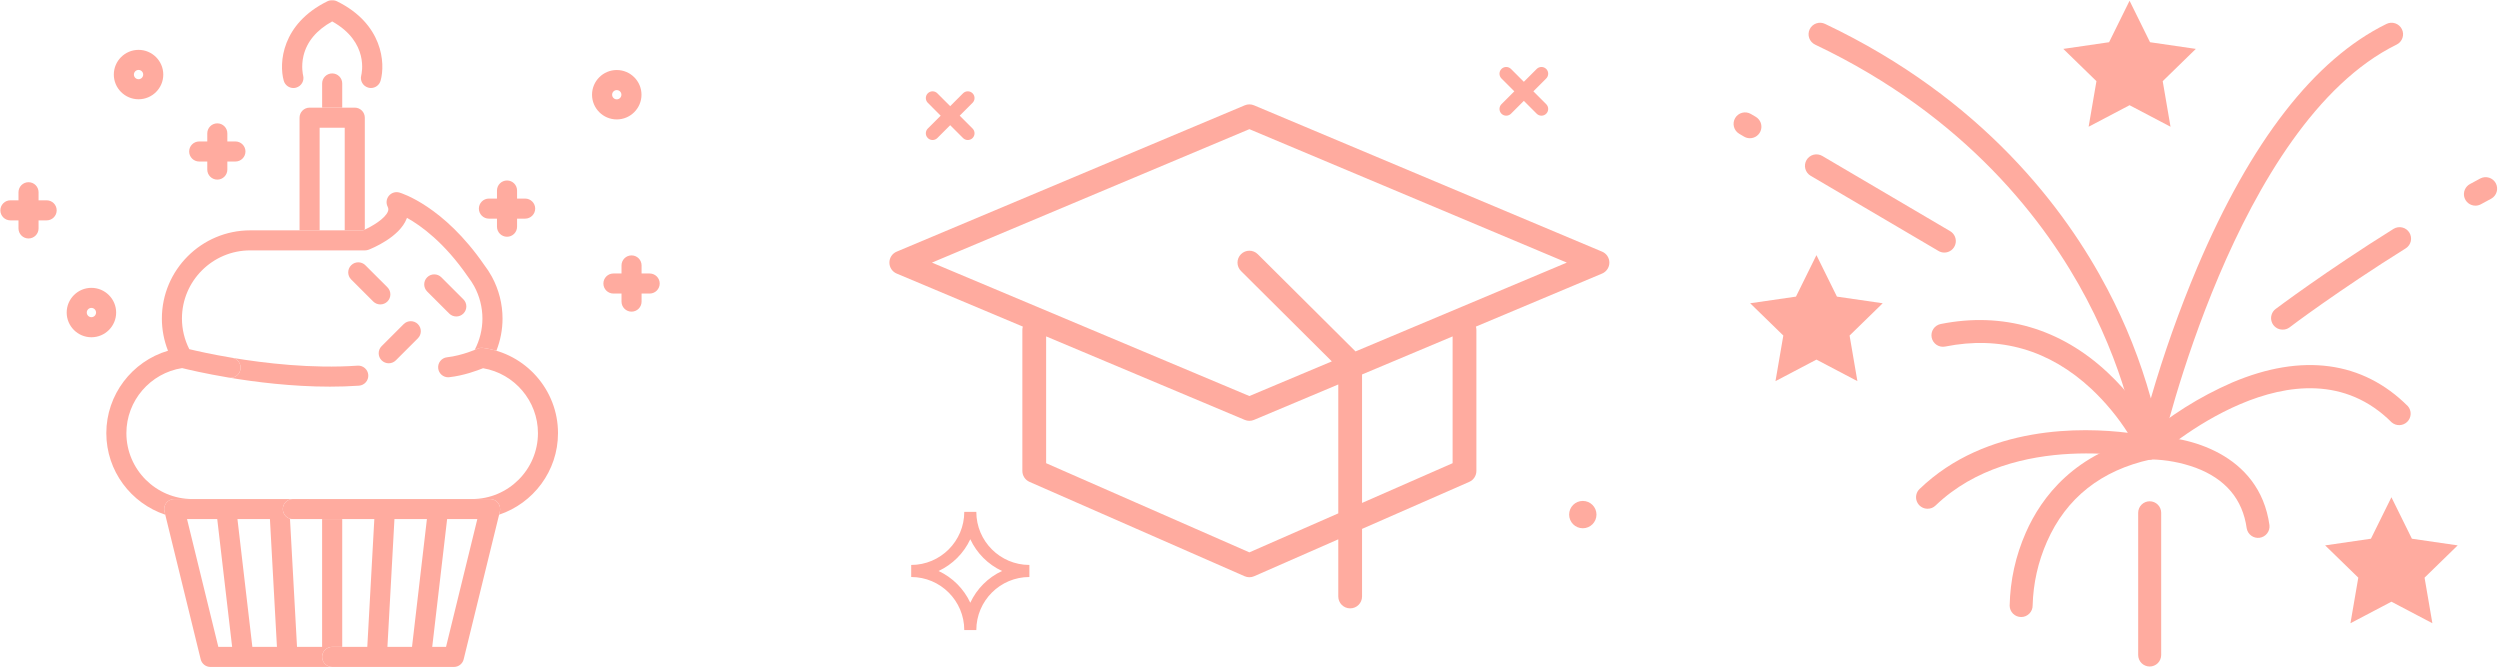 <?xml version="1.0" encoding="UTF-8"?>
<svg xmlns="http://www.w3.org/2000/svg" xmlns:xlink="http://www.w3.org/1999/xlink" width="562.5pt" height="150pt" viewBox="0 0 562.5 150" version="1.2">
<defs>
<clipPath id="clip1">
  <path d="M 25.387 11.203 L 148.434 11.203 L 148.434 149.934 L 25.387 149.934 Z M 25.387 11.203 "/>
</clipPath>
<clipPath id="clip2">
  <path d="M 42 0.066 L 88 0.066 L 88 87 L 42 87 Z M 42 0.066 "/>
</clipPath>
<clipPath id="clip3">
  <path d="M 0.082 24.145 L 125.703 24.145 L 125.703 149.934 L 0.082 149.934 Z M 0.082 24.145 "/>
</clipPath>
<clipPath id="clip4">
  <path d="M 200.098 23 L 362.098 23 L 362.098 137 L 200.098 137 Z M 200.098 23 "/>
</clipPath>
<clipPath id="clip5">
  <path d="M 205 115 L 232 115 L 232 141.816 L 205 141.816 Z M 205 115 "/>
</clipPath>
<clipPath id="clip6">
  <path d="M 337 15.066 L 349 15.066 L 349 27 L 337 27 Z M 337 15.066 "/>
</clipPath>
<clipPath id="clip7">
  <path d="M 464 0.066 L 495 0.066 L 495 29 L 464 29 Z M 464 0.066 "/>
</clipPath>
<clipPath id="clip8">
  <path d="M 481 112 L 487 112 L 487 149.934 L 481 149.934 Z M 481 112 "/>
</clipPath>
</defs>
<g id="surface1">
<g clip-path="url(#clip1)" clip-rule="nonzero">
<path style=" stroke:none;fill-rule:nonzero;fill:rgb(100%,67.059%,62.349%);fill-opacity:1;" d="M 77 24.219 L 77 18.777 C 77 17.531 75.988 16.52 74.742 16.52 C 73.496 16.52 72.48 17.531 72.48 18.777 L 72.48 24.219 Z M 107.398 116.797 L 100.602 116.797 L 97.25 145.551 L 100.355 145.551 Z M 87.172 145.551 L 92.703 145.551 L 96.055 116.797 L 88.75 116.797 Z M 112.477 115.078 L 104.324 148.344 C 104.078 149.355 103.168 150.062 102.129 150.062 L 74.742 150.062 C 73.496 150.062 72.48 149.055 72.48 147.805 C 72.48 146.559 73.496 145.551 74.742 145.551 L 82.641 145.551 L 84.223 116.797 L 65.895 116.797 C 64.648 116.797 63.637 115.785 63.637 114.539 C 63.637 113.297 64.648 112.285 65.895 112.285 L 110.277 112.285 C 110.969 112.285 111.625 112.602 112.055 113.148 C 112.484 113.691 112.637 114.406 112.477 115.078 Z M 146.172 61.535 L 144.355 61.535 L 144.355 59.723 C 144.355 58.473 143.344 57.465 142.098 57.465 C 140.852 57.465 139.84 58.473 139.84 59.723 L 139.84 61.535 L 138.02 61.535 C 136.773 61.535 135.762 62.547 135.762 63.793 C 135.762 65.039 136.773 66.051 138.02 66.051 L 139.84 66.051 L 139.84 67.863 C 139.84 69.109 140.852 70.121 142.098 70.121 C 143.344 70.121 144.355 69.109 144.355 67.863 L 144.355 66.051 L 146.172 66.051 C 147.422 66.051 148.434 65.039 148.434 63.793 C 148.434 62.547 147.422 61.535 146.172 61.535 Z M 32.219 16.781 C 32.219 17.355 31.75 17.824 31.176 17.824 C 30.598 17.824 30.129 17.355 30.129 16.781 C 30.129 16.203 30.598 15.734 31.176 15.734 C 31.75 15.734 32.219 16.199 32.219 16.781 Z M 36.738 16.781 C 36.738 13.715 34.242 11.219 31.176 11.219 C 28.109 11.219 25.609 13.715 25.609 16.781 C 25.609 19.844 28.109 22.336 31.176 22.336 C 34.242 22.336 36.738 19.844 36.738 16.781 Z M 102.668 71.207 C 102.09 71.207 101.512 70.984 101.07 70.543 L 96.109 65.586 C 95.227 64.703 95.227 63.273 96.109 62.395 C 96.992 61.512 98.422 61.512 99.305 62.395 L 104.266 67.352 C 105.148 68.23 105.148 69.66 104.266 70.543 C 103.824 70.984 103.246 71.207 102.668 71.207 "/>
</g>
<path style=" stroke:none;fill-rule:nonzero;fill:rgb(100%,67.059%,62.349%);fill-opacity:1;" d="M 105.277 62.25 C 105.301 62.285 105.324 62.316 105.352 62.352 C 105.855 63.008 106.305 63.691 106.688 64.387 C 106.688 64.391 106.691 64.398 106.695 64.402 C 107.906 66.629 108.547 69.145 108.547 71.68 C 108.547 74.137 107.938 76.559 106.797 78.742 C 107.215 78.574 107.461 78.465 107.469 78.461 C 107.484 78.457 107.5 78.449 107.516 78.445 C 107.559 78.426 107.605 78.406 107.648 78.391 C 107.676 78.383 107.703 78.375 107.73 78.363 C 107.777 78.352 107.816 78.34 107.863 78.328 C 107.895 78.324 107.922 78.316 107.949 78.312 C 107.992 78.301 108.039 78.297 108.082 78.285 C 108.109 78.281 108.145 78.277 108.172 78.273 C 108.215 78.273 108.254 78.27 108.297 78.266 C 108.328 78.262 108.363 78.262 108.398 78.262 C 108.438 78.262 108.477 78.262 108.516 78.266 C 108.551 78.27 108.582 78.273 108.621 78.273 C 108.645 78.277 108.668 78.277 108.695 78.281 C 109.723 78.414 110.719 78.633 111.688 78.918 C 112.594 76.621 113.07 74.164 113.07 71.68 C 113.07 68.414 112.246 65.164 110.691 62.289 C 110.68 62.266 110.664 62.238 110.648 62.211 C 110.168 61.332 109.605 60.469 108.973 59.645 C 99.812 46.332 90.273 43.441 89.871 43.324 C 89.008 43.074 88.082 43.355 87.504 44.047 C 86.93 44.734 86.816 45.699 87.219 46.5 C 87.41 46.887 87.43 47.199 87.281 47.582 C 86.676 49.16 83.77 50.941 81.688 51.828 L 56.297 51.828 C 45.34 51.828 36.422 60.73 36.422 71.68 C 36.422 74.16 36.895 76.617 37.797 78.914 C 29.711 81.305 23.922 88.805 23.922 97.457 C 23.922 105.992 29.492 113.25 37.188 115.809 L 37.008 115.078 C 36.84 114.402 36.996 113.691 37.422 113.148 C 37.852 112.602 38.508 112.285 39.199 112.285 L 43.281 112.285 C 35.098 112.285 28.438 105.633 28.438 97.457 C 28.438 90.168 33.801 83.953 40.969 82.82 C 42.254 83.137 46.117 84.059 51.504 84.961 C 51.633 84.984 51.758 84.992 51.883 84.992 C 52.969 84.992 53.922 84.211 54.109 83.109 C 54.316 81.879 53.484 80.715 52.254 80.508 C 47.668 79.742 44.176 78.945 42.59 78.562 C 41.508 76.43 40.938 74.066 40.938 71.68 C 40.938 63.219 47.824 56.336 56.293 56.336 L 82.129 56.336 C 82.406 56.336 82.684 56.285 82.945 56.184 C 83.652 55.91 89.875 53.391 91.492 49.207 C 91.516 49.141 91.543 49.078 91.566 49.012 C 94.73 50.777 100.012 54.586 105.277 62.25 Z M 138.77 20.27 C 138.195 20.27 137.727 20.738 137.727 21.312 C 137.727 21.887 138.195 22.355 138.77 22.355 C 139.348 22.355 139.816 21.887 139.816 21.312 C 139.816 20.738 139.352 20.27 138.77 20.27 Z M 138.77 26.871 C 135.703 26.871 133.207 24.375 133.207 21.312 C 133.207 18.246 135.703 15.754 138.77 15.754 C 141.836 15.754 144.336 18.246 144.336 21.312 C 144.336 24.375 141.84 26.871 138.77 26.871 Z M 20.566 69.277 C 19.992 69.277 19.523 69.75 19.523 70.324 C 19.523 70.898 19.992 71.367 20.566 71.367 C 21.145 71.367 21.613 70.898 21.613 70.324 C 21.613 69.75 21.145 69.277 20.566 69.277 Z M 20.566 75.883 C 17.5 75.883 15.004 73.387 15.004 70.324 C 15.004 67.262 17.5 64.766 20.566 64.766 C 23.633 64.766 26.133 67.262 26.133 70.324 C 26.133 73.387 23.637 75.883 20.566 75.883 "/>
<g clip-path="url(#clip2)" clip-rule="nonzero">
<path style=" stroke:none;fill-rule:nonzero;fill:rgb(100%,67.059%,62.349%);fill-opacity:1;" d="M 87.172 67.836 C 88.055 66.953 88.055 65.523 87.172 64.641 L 82.211 59.684 C 81.328 58.801 79.895 58.801 79.012 59.684 C 78.129 60.566 78.129 61.996 79.012 62.879 L 83.973 67.836 C 84.414 68.273 84.992 68.496 85.57 68.496 C 86.148 68.496 86.727 68.277 87.172 67.836 Z M 52.969 31.828 L 51.152 31.828 L 51.152 30.012 C 51.152 28.766 50.141 27.754 48.895 27.754 C 47.648 27.754 46.637 28.766 46.637 30.012 L 46.637 31.828 L 44.816 31.828 C 43.57 31.828 42.559 32.84 42.559 34.086 C 42.559 35.332 43.57 36.344 44.816 36.344 L 46.637 36.344 L 46.637 38.156 C 46.637 39.402 47.648 40.414 48.895 40.414 C 50.141 40.414 51.152 39.402 51.152 38.156 L 51.152 36.344 L 52.969 36.344 C 54.215 36.344 55.23 35.332 55.23 34.086 C 55.23 32.84 54.219 31.828 52.969 31.828 Z M 82.863 84.367 C 82.773 83.125 81.695 82.184 80.449 82.273 C 70.145 82.992 59.434 81.711 52.254 80.508 C 53.484 80.715 54.312 81.875 54.109 83.109 C 53.926 84.211 52.969 84.992 51.883 84.992 C 51.758 84.992 51.633 84.984 51.504 84.961 C 57.418 85.953 65.672 86.996 74.223 86.996 C 76.395 86.996 78.59 86.93 80.766 86.777 C 82.012 86.691 82.949 85.609 82.863 84.367 Z M 85.637 18.148 C 85.355 19.148 84.449 19.801 83.461 19.801 C 83.262 19.801 83.059 19.773 82.855 19.715 C 81.656 19.383 80.957 18.145 81.281 16.949 C 81.371 16.605 83.102 9.48 74.742 4.82 C 71.215 6.777 69.047 9.371 68.285 12.551 C 67.707 14.98 68.188 16.918 68.195 16.938 C 68.531 18.141 67.828 19.387 66.625 19.719 C 66.422 19.777 66.219 19.805 66.016 19.805 C 65.027 19.805 64.121 19.152 63.84 18.152 C 62.738 14.195 63.363 5.371 73.641 0.301 C 73.992 0.125 74.371 0.055 74.738 0.07 C 75.105 0.055 75.48 0.125 75.836 0.301 C 86.117 5.371 86.742 14.191 85.637 18.148 "/>
</g>
<g clip-path="url(#clip3)" clip-rule="nonzero">
<path style=" stroke:none;fill-rule:nonzero;fill:rgb(100%,67.059%,62.349%);fill-opacity:1;" d="M 89.062 81.078 L 94.023 76.121 C 94.906 75.238 94.906 73.809 94.023 72.926 C 93.141 72.047 91.711 72.047 90.828 72.926 L 85.867 77.883 C 84.984 78.766 84.984 80.195 85.867 81.078 C 86.305 81.516 86.883 81.738 87.461 81.738 C 88.043 81.738 88.617 81.52 89.062 81.078 Z M 71.918 51.828 L 71.918 28.734 L 77.562 28.734 L 77.562 51.828 L 81.684 51.828 C 81.812 51.777 81.945 51.715 82.082 51.652 L 82.082 26.477 C 82.082 25.23 81.07 24.219 79.824 24.219 L 69.66 24.219 C 68.41 24.219 67.398 25.23 67.398 26.477 L 67.398 51.828 Z M 108.688 78.281 C 108.664 78.277 108.641 78.277 108.613 78.273 C 108.582 78.273 108.547 78.27 108.512 78.266 C 108.469 78.262 108.43 78.262 108.391 78.262 C 108.359 78.262 108.324 78.262 108.289 78.266 C 108.25 78.27 108.207 78.273 108.168 78.273 C 108.137 78.277 108.105 78.281 108.074 78.285 C 108.031 78.293 107.988 78.301 107.945 78.312 C 107.914 78.316 107.887 78.324 107.859 78.328 C 107.812 78.34 107.766 78.352 107.727 78.363 C 107.699 78.375 107.672 78.383 107.645 78.391 C 107.598 78.406 107.555 78.426 107.512 78.445 C 107.496 78.449 107.477 78.457 107.461 78.461 C 107.43 78.477 104.012 80.008 100.59 80.387 C 99.352 80.52 98.457 81.637 98.594 82.875 C 98.719 84.031 99.699 84.887 100.84 84.887 C 100.918 84.887 101.004 84.883 101.09 84.871 C 104.309 84.516 107.391 83.375 108.688 82.848 C 115.77 84.055 121.039 90.23 121.039 97.457 C 121.039 105.633 114.379 112.285 106.195 112.285 L 110.273 112.285 C 110.965 112.285 111.625 112.602 112.051 113.148 C 112.48 113.691 112.633 114.406 112.465 115.078 L 112.285 115.809 C 119.984 113.25 125.551 105.992 125.551 97.457 C 125.559 87.773 118.309 79.531 108.688 78.281 Z M 49.125 145.551 L 52.23 145.551 L 48.879 116.797 L 42.082 116.797 Z M 60.734 116.797 L 53.426 116.797 L 56.781 145.551 L 62.312 145.551 Z M 77 116.797 L 77 145.551 L 74.742 145.551 C 74.664 145.551 74.594 145.551 74.523 145.562 C 74.496 145.566 74.473 145.566 74.449 145.57 C 74.398 145.578 74.355 145.582 74.309 145.59 C 74.281 145.598 74.25 145.602 74.223 145.609 C 74.18 145.617 74.141 145.625 74.102 145.641 C 74.07 145.648 74.043 145.656 74.016 145.668 C 73.98 145.68 73.941 145.695 73.906 145.711 C 73.875 145.723 73.848 145.734 73.816 145.746 C 73.781 145.762 73.754 145.777 73.719 145.793 C 73.691 145.809 73.656 145.828 73.625 145.84 C 73.598 145.855 73.57 145.875 73.543 145.891 C 73.512 145.91 73.48 145.93 73.449 145.953 C 73.426 145.969 73.406 145.98 73.387 146 C 73.348 146.027 73.316 146.051 73.281 146.078 C 73.277 146.086 73.27 146.09 73.262 146.098 C 73.074 146.258 72.918 146.449 72.793 146.66 C 72.789 146.668 72.785 146.668 72.781 146.676 C 72.754 146.727 72.727 146.777 72.699 146.832 C 72.699 146.836 72.695 146.848 72.688 146.852 C 72.664 146.906 72.641 146.957 72.625 147.016 C 72.621 147.023 72.617 147.031 72.613 147.039 C 72.594 147.098 72.574 147.152 72.559 147.211 C 72.555 147.215 72.555 147.223 72.555 147.23 C 72.543 147.289 72.527 147.352 72.516 147.41 C 72.492 147.543 72.48 147.672 72.48 147.805 C 72.48 149.055 73.492 150.062 74.738 150.062 L 47.352 150.062 C 46.309 150.062 45.406 149.355 45.156 148.344 L 37.004 115.078 C 36.84 114.402 36.992 113.691 37.418 113.148 C 37.848 112.602 38.504 112.285 39.195 112.285 L 65.895 112.285 C 65.02 112.285 64.266 112.781 63.887 113.508 C 63.852 113.578 63.816 113.652 63.789 113.73 C 63.781 113.742 63.777 113.758 63.773 113.77 C 63.75 113.836 63.727 113.898 63.711 113.965 C 63.707 113.988 63.699 114.004 63.699 114.027 C 63.684 114.09 63.668 114.152 63.66 114.219 C 63.656 114.238 63.656 114.262 63.652 114.285 C 63.641 114.367 63.637 114.457 63.637 114.543 C 63.637 114.66 63.648 114.77 63.664 114.879 C 63.668 114.902 63.668 114.926 63.672 114.945 C 63.691 115.051 63.719 115.156 63.754 115.254 C 63.758 115.273 63.766 115.289 63.77 115.305 C 63.805 115.406 63.844 115.5 63.895 115.59 C 63.895 115.598 63.895 115.602 63.898 115.605 C 63.949 115.703 64.012 115.793 64.074 115.883 C 64.082 115.895 64.094 115.906 64.105 115.922 C 64.168 116.008 64.242 116.086 64.316 116.164 C 64.324 116.168 64.328 116.176 64.336 116.184 C 64.418 116.258 64.5 116.324 64.594 116.391 C 64.594 116.391 64.598 116.395 64.602 116.395 C 64.691 116.457 64.793 116.516 64.891 116.562 C 64.902 116.57 64.91 116.574 64.922 116.578 C 65.023 116.625 65.133 116.668 65.242 116.703 C 65.449 116.762 65.664 116.797 65.887 116.797 L 65.25 116.797 L 66.828 145.547 L 72.473 145.547 L 72.473 116.797 Z M 118.156 44.68 L 116.34 44.68 L 116.34 42.867 C 116.34 41.621 115.328 40.609 114.082 40.609 C 112.836 40.609 111.82 41.621 111.82 42.867 L 111.82 44.68 L 110.004 44.68 C 108.758 44.68 107.746 45.691 107.746 46.938 C 107.746 48.184 108.758 49.195 110.004 49.195 L 111.82 49.195 L 111.82 51.012 C 111.82 52.258 112.836 53.27 114.082 53.27 C 115.328 53.27 116.34 52.258 116.34 51.012 L 116.34 49.195 L 118.156 49.195 C 119.402 49.195 120.418 48.184 120.418 46.938 C 120.418 45.691 119.406 44.68 118.156 44.68 Z M 12.754 47.328 C 12.754 48.574 11.742 49.586 10.492 49.586 L 8.676 49.586 L 8.676 51.398 C 8.676 52.645 7.664 53.656 6.418 53.656 C 5.172 53.656 4.16 52.645 4.16 51.398 L 4.16 49.586 L 2.344 49.586 C 1.094 49.586 0.082 48.574 0.082 47.328 C 0.082 46.082 1.094 45.07 2.344 45.07 L 4.16 45.07 L 4.16 43.254 C 4.16 42.008 5.172 40.996 6.418 40.996 C 7.664 40.996 8.676 42.008 8.676 43.254 L 8.676 45.07 L 10.492 45.07 C 11.746 45.07 12.754 46.082 12.754 47.328 "/>
</g>
<g clip-path="url(#clip4)" clip-rule="nonzero">
<path style=" stroke:none;fill-rule:nonzero;fill:rgb(100%,67.059%,62.349%);fill-opacity:1;" d="M 304.992 79.07 L 282.996 57.191 C 281.953 56.148 280.258 56.152 279.215 57.199 C 278.176 58.246 278.18 59.941 279.227 60.98 L 299.66 81.312 L 281.109 89.109 L 209.688 59.086 L 281.109 29.062 L 352.535 59.086 Z M 326.836 104.219 L 306.461 113.16 L 306.461 84.254 L 326.836 75.691 Z M 281.109 124.281 L 235.379 104.219 L 235.379 75.688 L 280.074 94.477 C 280.406 94.617 280.758 94.688 281.109 94.688 C 281.465 94.688 281.816 94.617 282.148 94.477 L 301.113 86.504 L 301.113 115.508 Z M 360.473 56.621 L 282.148 23.695 C 281.484 23.414 280.738 23.414 280.074 23.695 L 201.75 56.621 C 200.758 57.035 200.113 58.008 200.113 59.086 C 200.113 60.16 200.758 61.133 201.75 61.551 L 230.137 73.484 C 230.07 73.719 230.031 73.969 230.031 74.227 L 230.031 105.965 C 230.031 107.027 230.66 107.988 231.633 108.418 L 280.035 129.652 C 280.379 129.801 280.746 129.879 281.109 129.879 C 281.477 129.879 281.844 129.801 282.184 129.652 L 301.113 121.348 L 301.113 134.211 C 301.113 135.688 302.312 136.883 303.789 136.883 C 305.266 136.883 306.461 135.688 306.461 134.211 L 306.461 119 L 330.59 108.418 C 331.559 107.988 332.188 107.027 332.188 105.965 L 332.188 74.227 C 332.188 73.969 332.148 73.723 332.082 73.484 L 360.473 61.551 C 361.465 61.133 362.109 60.16 362.109 59.086 C 362.109 58.008 361.465 57.035 360.473 56.621 "/>
</g>
<g clip-path="url(#clip5)" clip-rule="nonzero">
<path style=" stroke:none;fill-rule:nonzero;fill:rgb(100%,67.059%,62.349%);fill-opacity:1;" d="M 225.457 128.473 C 222.316 127.012 219.777 124.469 218.316 121.328 C 216.855 124.469 214.316 127.012 211.172 128.473 C 214.316 129.93 216.855 132.473 218.316 135.613 C 219.777 132.473 222.316 129.93 225.457 128.473 Z M 216.961 115.172 L 219.672 115.172 C 219.672 121.758 225.031 127.113 231.613 127.113 L 231.613 129.828 C 225.031 129.828 219.672 135.184 219.672 141.77 L 216.961 141.77 C 216.961 135.184 211.602 129.828 205.02 129.828 L 205.02 127.113 C 211.602 127.113 216.961 121.758 216.961 115.172 "/>
</g>
<path style=" stroke:none;fill-rule:nonzero;fill:rgb(100%,67.059%,62.349%);fill-opacity:1;" d="M 353.055 115.781 C 353.055 114.082 354.43 112.707 356.133 112.707 C 357.832 112.707 359.207 114.082 359.207 115.781 C 359.207 117.48 357.832 118.859 356.133 118.859 C 354.43 118.859 353.055 117.48 353.055 115.781 "/>
<path style=" stroke:none;fill-rule:nonzero;fill:rgb(100%,67.059%,62.349%);fill-opacity:1;" d="M 209.828 20.547 C 210.215 20.547 210.605 20.695 210.898 20.992 L 218.828 28.918 C 219.418 29.512 219.418 30.469 218.828 31.062 C 218.234 31.652 217.277 31.652 216.684 31.062 L 208.758 23.133 C 208.164 22.543 208.164 21.582 208.758 20.992 C 209.055 20.695 209.441 20.547 209.828 20.547 "/>
<path style=" stroke:none;fill-rule:nonzero;fill:rgb(100%,67.059%,62.349%);fill-opacity:1;" d="M 217.758 20.547 C 218.145 20.547 218.531 20.695 218.828 20.992 C 219.418 21.582 219.418 22.543 218.828 23.133 L 210.898 31.062 C 210.309 31.652 209.348 31.652 208.758 31.062 C 208.164 30.469 208.164 29.512 208.758 28.918 L 216.684 20.992 C 216.98 20.695 217.367 20.547 217.758 20.547 "/>
<g clip-path="url(#clip6)" clip-rule="nonzero">
<path style=" stroke:none;fill-rule:nonzero;fill:rgb(100%,67.059%,62.349%);fill-opacity:1;" d="M 338.898 15.07 C 339.289 15.07 339.676 15.219 339.973 15.512 L 347.898 23.441 C 348.492 24.035 348.492 24.992 347.898 25.586 C 347.309 26.176 346.348 26.176 345.758 25.586 L 337.828 17.656 C 337.238 17.062 337.238 16.105 337.828 15.512 C 338.125 15.219 338.512 15.07 338.898 15.07 "/>
<path style=" stroke:none;fill-rule:nonzero;fill:rgb(100%,67.059%,62.349%);fill-opacity:1;" d="M 346.828 15.07 C 347.215 15.07 347.602 15.219 347.898 15.512 C 348.492 16.105 348.492 17.062 347.898 17.656 L 339.973 25.586 C 339.379 26.176 338.422 26.176 337.828 25.586 C 337.238 24.992 337.238 24.035 337.828 23.441 L 345.758 15.512 C 346.051 15.219 346.441 15.07 346.828 15.07 "/>
</g>
<path style=" stroke:none;fill-rule:nonzero;fill:rgb(100%,67.059%,62.349%);fill-opacity:1;" d="M 408.699 57.406 L 413.309 66.738 L 423.609 68.234 L 416.156 75.496 L 417.914 85.754 L 408.699 80.91 L 399.484 85.754 L 401.246 75.496 L 393.789 68.234 L 404.094 66.738 Z M 408.699 57.406 "/>
<g clip-path="url(#clip7)" clip-rule="nonzero">
<path style=" stroke:none;fill-rule:nonzero;fill:rgb(100%,67.059%,62.349%);fill-opacity:1;" d="M 479.152 0.168 L 483.758 9.5 L 494.062 11 L 486.609 18.262 L 488.367 28.516 L 479.152 23.672 L 469.941 28.516 L 471.699 18.262 L 464.242 11 L 474.543 9.5 Z M 479.152 0.168 "/>
</g>
<path style=" stroke:none;fill-rule:nonzero;fill:rgb(100%,67.059%,62.349%);fill-opacity:1;" d="M 538.07 111.879 L 542.676 121.211 L 552.98 122.711 L 545.527 129.973 L 547.285 140.227 L 538.07 135.383 L 528.852 140.227 L 530.617 129.973 L 523.156 122.711 L 533.461 121.211 Z M 538.07 111.879 "/>
<path style=" stroke:none;fill-rule:nonzero;fill:rgb(100%,67.059%,62.349%);fill-opacity:1;" d="M 483.676 103.367 L 483.535 103.367 C 483.227 103.348 482.934 103.281 482.652 103.16 C 482.375 103.039 482.121 102.871 481.898 102.66 C 481.676 102.449 481.5 102.207 481.363 101.934 C 481.227 101.66 481.141 101.371 481.109 101.066 C 481.109 100.918 479.309 85.883 469.473 67.234 C 460.422 50.07 442.457 26.219 408.418 10.047 C 408.105 9.898 407.832 9.699 407.602 9.445 C 407.371 9.191 407.195 8.902 407.078 8.578 C 406.961 8.254 406.91 7.922 406.93 7.578 C 406.945 7.23 407.027 6.906 407.176 6.594 C 407.324 6.281 407.523 6.012 407.781 5.781 C 408.035 5.551 408.328 5.379 408.652 5.266 C 408.977 5.148 409.312 5.102 409.656 5.121 C 410 5.141 410.328 5.227 410.637 5.375 C 446.09 22.203 464.754 47.113 474.164 65.043 C 478.301 72.891 481.559 81.09 483.938 89.637 C 486.844 79.613 490.324 69.793 494.379 60.176 C 506.453 31.777 520.746 13.344 536.949 5.387 C 537.258 5.234 537.586 5.145 537.926 5.121 C 538.27 5.102 538.605 5.145 538.93 5.254 C 539.254 5.363 539.547 5.531 539.805 5.758 C 540.066 5.984 540.27 6.25 540.422 6.559 C 540.574 6.867 540.664 7.191 540.688 7.535 C 540.707 7.875 540.664 8.211 540.555 8.535 C 540.445 8.859 540.277 9.152 540.051 9.41 C 539.824 9.672 539.559 9.875 539.25 10.027 C 503.102 27.781 486.402 100.613 486.242 101.371 C 486.172 101.66 486.059 101.93 485.902 102.176 C 485.742 102.426 485.543 102.641 485.312 102.82 C 485.078 103.004 484.82 103.141 484.543 103.234 C 484.262 103.328 483.973 103.371 483.676 103.367 Z M 483.676 103.367 "/>
<path style=" stroke:none;fill-rule:nonzero;fill:rgb(100%,67.059%,62.349%);fill-opacity:1;" d="M 433.699 114.465 C 433.172 114.465 432.688 114.316 432.25 114.023 C 431.816 113.727 431.496 113.336 431.301 112.848 C 431.102 112.359 431.059 111.855 431.168 111.34 C 431.281 110.824 431.523 110.383 431.906 110.02 C 446.926 95.559 468.664 96.129 478.758 97.379 C 476.426 93.746 473.688 90.449 470.543 87.492 C 461.098 78.707 450.039 75.504 437.668 77.973 C 437.332 78.039 436.996 78.039 436.66 77.973 C 436.324 77.906 436.012 77.777 435.727 77.59 C 435.441 77.398 435.203 77.16 435.012 76.875 C 434.82 76.59 434.691 76.277 434.625 75.941 C 434.559 75.605 434.559 75.27 434.625 74.934 C 434.691 74.598 434.82 74.285 435.012 74 C 435.203 73.715 435.441 73.477 435.727 73.289 C 436.012 73.098 436.32 72.969 436.656 72.902 C 450.621 70.113 463.605 73.898 474.211 83.816 C 479.105 88.406 483.043 93.707 486.027 99.711 C 486.23 100.16 486.301 100.629 486.238 101.113 C 486.176 101.602 485.988 102.035 485.68 102.418 C 485.367 102.797 484.98 103.07 484.516 103.227 C 484.047 103.387 483.578 103.414 483.098 103.305 C 482.805 103.234 453.207 96.719 435.496 113.746 C 434.996 114.23 434.395 114.469 433.699 114.465 Z M 433.699 114.465 "/>
<path style=" stroke:none;fill-rule:nonzero;fill:rgb(100%,67.059%,62.349%);fill-opacity:1;" d="M 454.758 138.828 C 454.418 138.828 454.094 138.766 453.781 138.637 C 453.465 138.508 453.188 138.328 452.945 138.09 C 452.703 137.852 452.516 137.578 452.383 137.266 C 452.25 136.953 452.18 136.629 452.172 136.289 C 452.293 130.559 453.508 125.066 455.816 119.82 C 459.301 111.891 466.871 101.711 483.133 98.258 C 483.289 98.227 483.453 98.207 483.613 98.203 C 491.988 98.027 508.371 101.953 510.629 118.16 C 510.668 118.492 510.637 118.82 510.547 119.145 C 510.453 119.469 510.305 119.762 510.098 120.027 C 509.891 120.293 509.645 120.508 509.352 120.676 C 509.059 120.844 508.75 120.953 508.414 121 C 508.082 121.043 507.754 121.027 507.426 120.945 C 507.102 120.863 506.801 120.723 506.531 120.523 C 506.258 120.324 506.035 120.082 505.859 119.797 C 505.684 119.512 505.566 119.203 505.508 118.871 C 504.602 112.328 500.73 107.742 494.012 105.238 C 490.762 104.062 487.41 103.438 483.953 103.367 C 472.758 105.812 464.883 112.047 460.559 121.895 C 458.555 126.453 457.484 131.223 457.344 136.199 C 457.352 136.543 457.293 136.871 457.168 137.191 C 457.039 137.512 456.859 137.793 456.621 138.039 C 456.383 138.285 456.105 138.48 455.793 138.617 C 455.477 138.754 455.148 138.824 454.805 138.828 Z M 454.758 138.828 "/>
<path style=" stroke:none;fill-rule:nonzero;fill:rgb(100%,67.059%,62.349%);fill-opacity:1;" d="M 483.676 103.367 C 483.145 103.363 482.66 103.211 482.223 102.906 C 481.781 102.605 481.469 102.203 481.277 101.707 C 481.086 101.207 481.055 100.699 481.176 100.184 C 481.301 99.664 481.559 99.227 481.953 98.867 C 488.066 93.562 494.832 89.293 502.254 86.059 C 517.949 79.402 531.629 81.242 541.777 91.395 C 541.992 91.641 542.148 91.918 542.254 92.227 C 542.363 92.535 542.41 92.852 542.395 93.176 C 542.383 93.5 542.309 93.812 542.18 94.113 C 542.047 94.41 541.867 94.672 541.637 94.902 C 541.402 95.133 541.141 95.312 540.84 95.441 C 540.543 95.57 540.23 95.641 539.902 95.656 C 539.578 95.668 539.262 95.617 538.953 95.512 C 538.648 95.402 538.371 95.242 538.125 95.031 C 517.258 74.176 485.734 102.383 485.418 102.672 C 484.93 103.129 484.348 103.363 483.676 103.367 Z M 483.676 103.367 "/>
<path style=" stroke:none;fill-rule:nonzero;fill:rgb(100%,67.059%,62.349%);fill-opacity:1;" d="M 556.973 46.273 C 556.684 46.273 556.402 46.227 556.133 46.133 C 555.859 46.039 555.609 45.906 555.383 45.73 C 555.156 45.555 554.965 45.348 554.805 45.105 C 554.648 44.867 554.535 44.605 554.461 44.328 C 554.391 44.051 554.367 43.766 554.391 43.48 C 554.414 43.195 554.48 42.918 554.598 42.656 C 554.711 42.395 554.867 42.156 555.059 41.941 C 555.254 41.73 555.477 41.555 555.73 41.418 L 558.113 40.133 C 558.418 39.98 558.734 39.895 559.07 39.867 C 559.406 39.844 559.734 39.883 560.055 39.984 C 560.375 40.086 560.668 40.246 560.926 40.461 C 561.184 40.676 561.391 40.934 561.551 41.23 C 561.707 41.527 561.805 41.844 561.84 42.18 C 561.875 42.512 561.844 42.844 561.75 43.164 C 561.656 43.488 561.508 43.781 561.297 44.047 C 561.09 44.312 560.84 44.527 560.547 44.691 L 558.207 45.957 C 557.82 46.168 557.41 46.273 556.973 46.273 Z M 556.973 46.273 "/>
<path style=" stroke:none;fill-rule:nonzero;fill:rgb(100%,67.059%,62.349%);fill-opacity:1;" d="M 513.586 74.164 C 513.027 74.164 512.523 74.004 512.074 73.68 C 511.621 73.355 511.305 72.93 511.129 72.402 C 510.953 71.875 510.945 71.348 511.109 70.816 C 511.273 70.285 511.578 69.852 512.02 69.516 C 512.137 69.43 523.426 60.934 538.578 51.477 C 538.867 51.305 539.18 51.191 539.516 51.141 C 539.852 51.09 540.184 51.102 540.512 51.184 C 540.84 51.262 541.145 51.402 541.418 51.598 C 541.691 51.797 541.918 52.039 542.098 52.324 C 542.277 52.613 542.398 52.922 542.453 53.258 C 542.512 53.59 542.504 53.922 542.434 54.254 C 542.359 54.582 542.227 54.887 542.035 55.168 C 541.84 55.445 541.602 55.676 541.32 55.859 C 526.375 65.191 515.246 73.562 515.137 73.672 C 514.676 74.008 514.156 74.172 513.586 74.164 Z M 513.586 74.164 "/>
<g clip-path="url(#clip8)" clip-rule="nonzero">
<path style=" stroke:none;fill-rule:nonzero;fill:rgb(100%,67.059%,62.349%);fill-opacity:1;" d="M 483.676 149.965 C 483.336 149.965 483.004 149.898 482.688 149.766 C 482.371 149.637 482.09 149.449 481.848 149.207 C 481.605 148.965 481.418 148.684 481.289 148.367 C 481.156 148.051 481.09 147.723 481.09 147.379 L 481.09 115.375 C 481.09 115.031 481.156 114.699 481.289 114.383 C 481.418 114.066 481.605 113.789 481.848 113.547 C 482.09 113.305 482.371 113.117 482.688 112.984 C 483.004 112.855 483.336 112.789 483.676 112.789 C 484.02 112.789 484.352 112.855 484.668 112.984 C 484.984 113.117 485.266 113.305 485.508 113.547 C 485.75 113.789 485.938 114.066 486.066 114.383 C 486.199 114.699 486.266 115.031 486.266 115.375 L 486.266 147.379 C 486.266 147.723 486.199 148.051 486.066 148.367 C 485.938 148.684 485.75 148.965 485.508 149.207 C 485.266 149.449 484.984 149.637 484.668 149.766 C 484.352 149.898 484.02 149.965 483.676 149.965 Z M 483.676 149.965 "/>
</g>
<path style=" stroke:none;fill-rule:nonzero;fill:rgb(100%,67.059%,62.349%);fill-opacity:1;" d="M 393.73 31.102 C 393.262 31.102 392.824 30.98 392.422 30.746 L 391.328 30.102 C 391.031 29.926 390.781 29.703 390.574 29.43 C 390.367 29.156 390.223 28.855 390.137 28.523 C 390.051 28.191 390.031 27.855 390.078 27.516 C 390.125 27.176 390.234 26.859 390.41 26.562 C 390.582 26.266 390.805 26.016 391.082 25.809 C 391.355 25.602 391.656 25.457 391.988 25.371 C 392.32 25.281 392.656 25.266 392.996 25.312 C 393.336 25.359 393.652 25.469 393.949 25.645 L 395.043 26.285 C 395.285 26.43 395.504 26.609 395.688 26.824 C 395.875 27.039 396.02 27.277 396.129 27.539 C 396.234 27.805 396.297 28.078 396.312 28.359 C 396.332 28.645 396.301 28.922 396.227 29.195 C 396.152 29.469 396.035 29.727 395.875 29.961 C 395.719 30.195 395.523 30.398 395.301 30.57 C 395.074 30.742 394.824 30.875 394.555 30.965 C 394.285 31.055 394.012 31.102 393.727 31.102 Z M 393.73 31.102 "/>
<path style=" stroke:none;fill-rule:nonzero;fill:rgb(100%,67.059%,62.349%);fill-opacity:1;" d="M 437.473 56.828 C 437.004 56.828 436.566 56.707 436.164 56.469 L 407.391 39.547 C 407.094 39.371 406.844 39.148 406.637 38.875 C 406.43 38.602 406.281 38.297 406.195 37.965 C 406.109 37.633 406.09 37.301 406.137 36.961 C 406.184 36.621 406.297 36.301 406.469 36.008 C 406.645 35.711 406.867 35.461 407.141 35.254 C 407.414 35.047 407.719 34.898 408.051 34.812 C 408.383 34.727 408.719 34.707 409.059 34.758 C 409.398 34.805 409.715 34.914 410.012 35.086 L 438.785 52.012 C 439.031 52.156 439.246 52.336 439.43 52.551 C 439.617 52.766 439.762 53.004 439.871 53.266 C 439.977 53.527 440.039 53.801 440.055 54.086 C 440.074 54.367 440.047 54.645 439.969 54.918 C 439.895 55.195 439.781 55.449 439.621 55.684 C 439.461 55.918 439.27 56.121 439.047 56.297 C 438.82 56.469 438.574 56.598 438.305 56.691 C 438.035 56.781 437.758 56.828 437.473 56.828 Z M 437.473 56.828 "/>
</g>
</svg>
